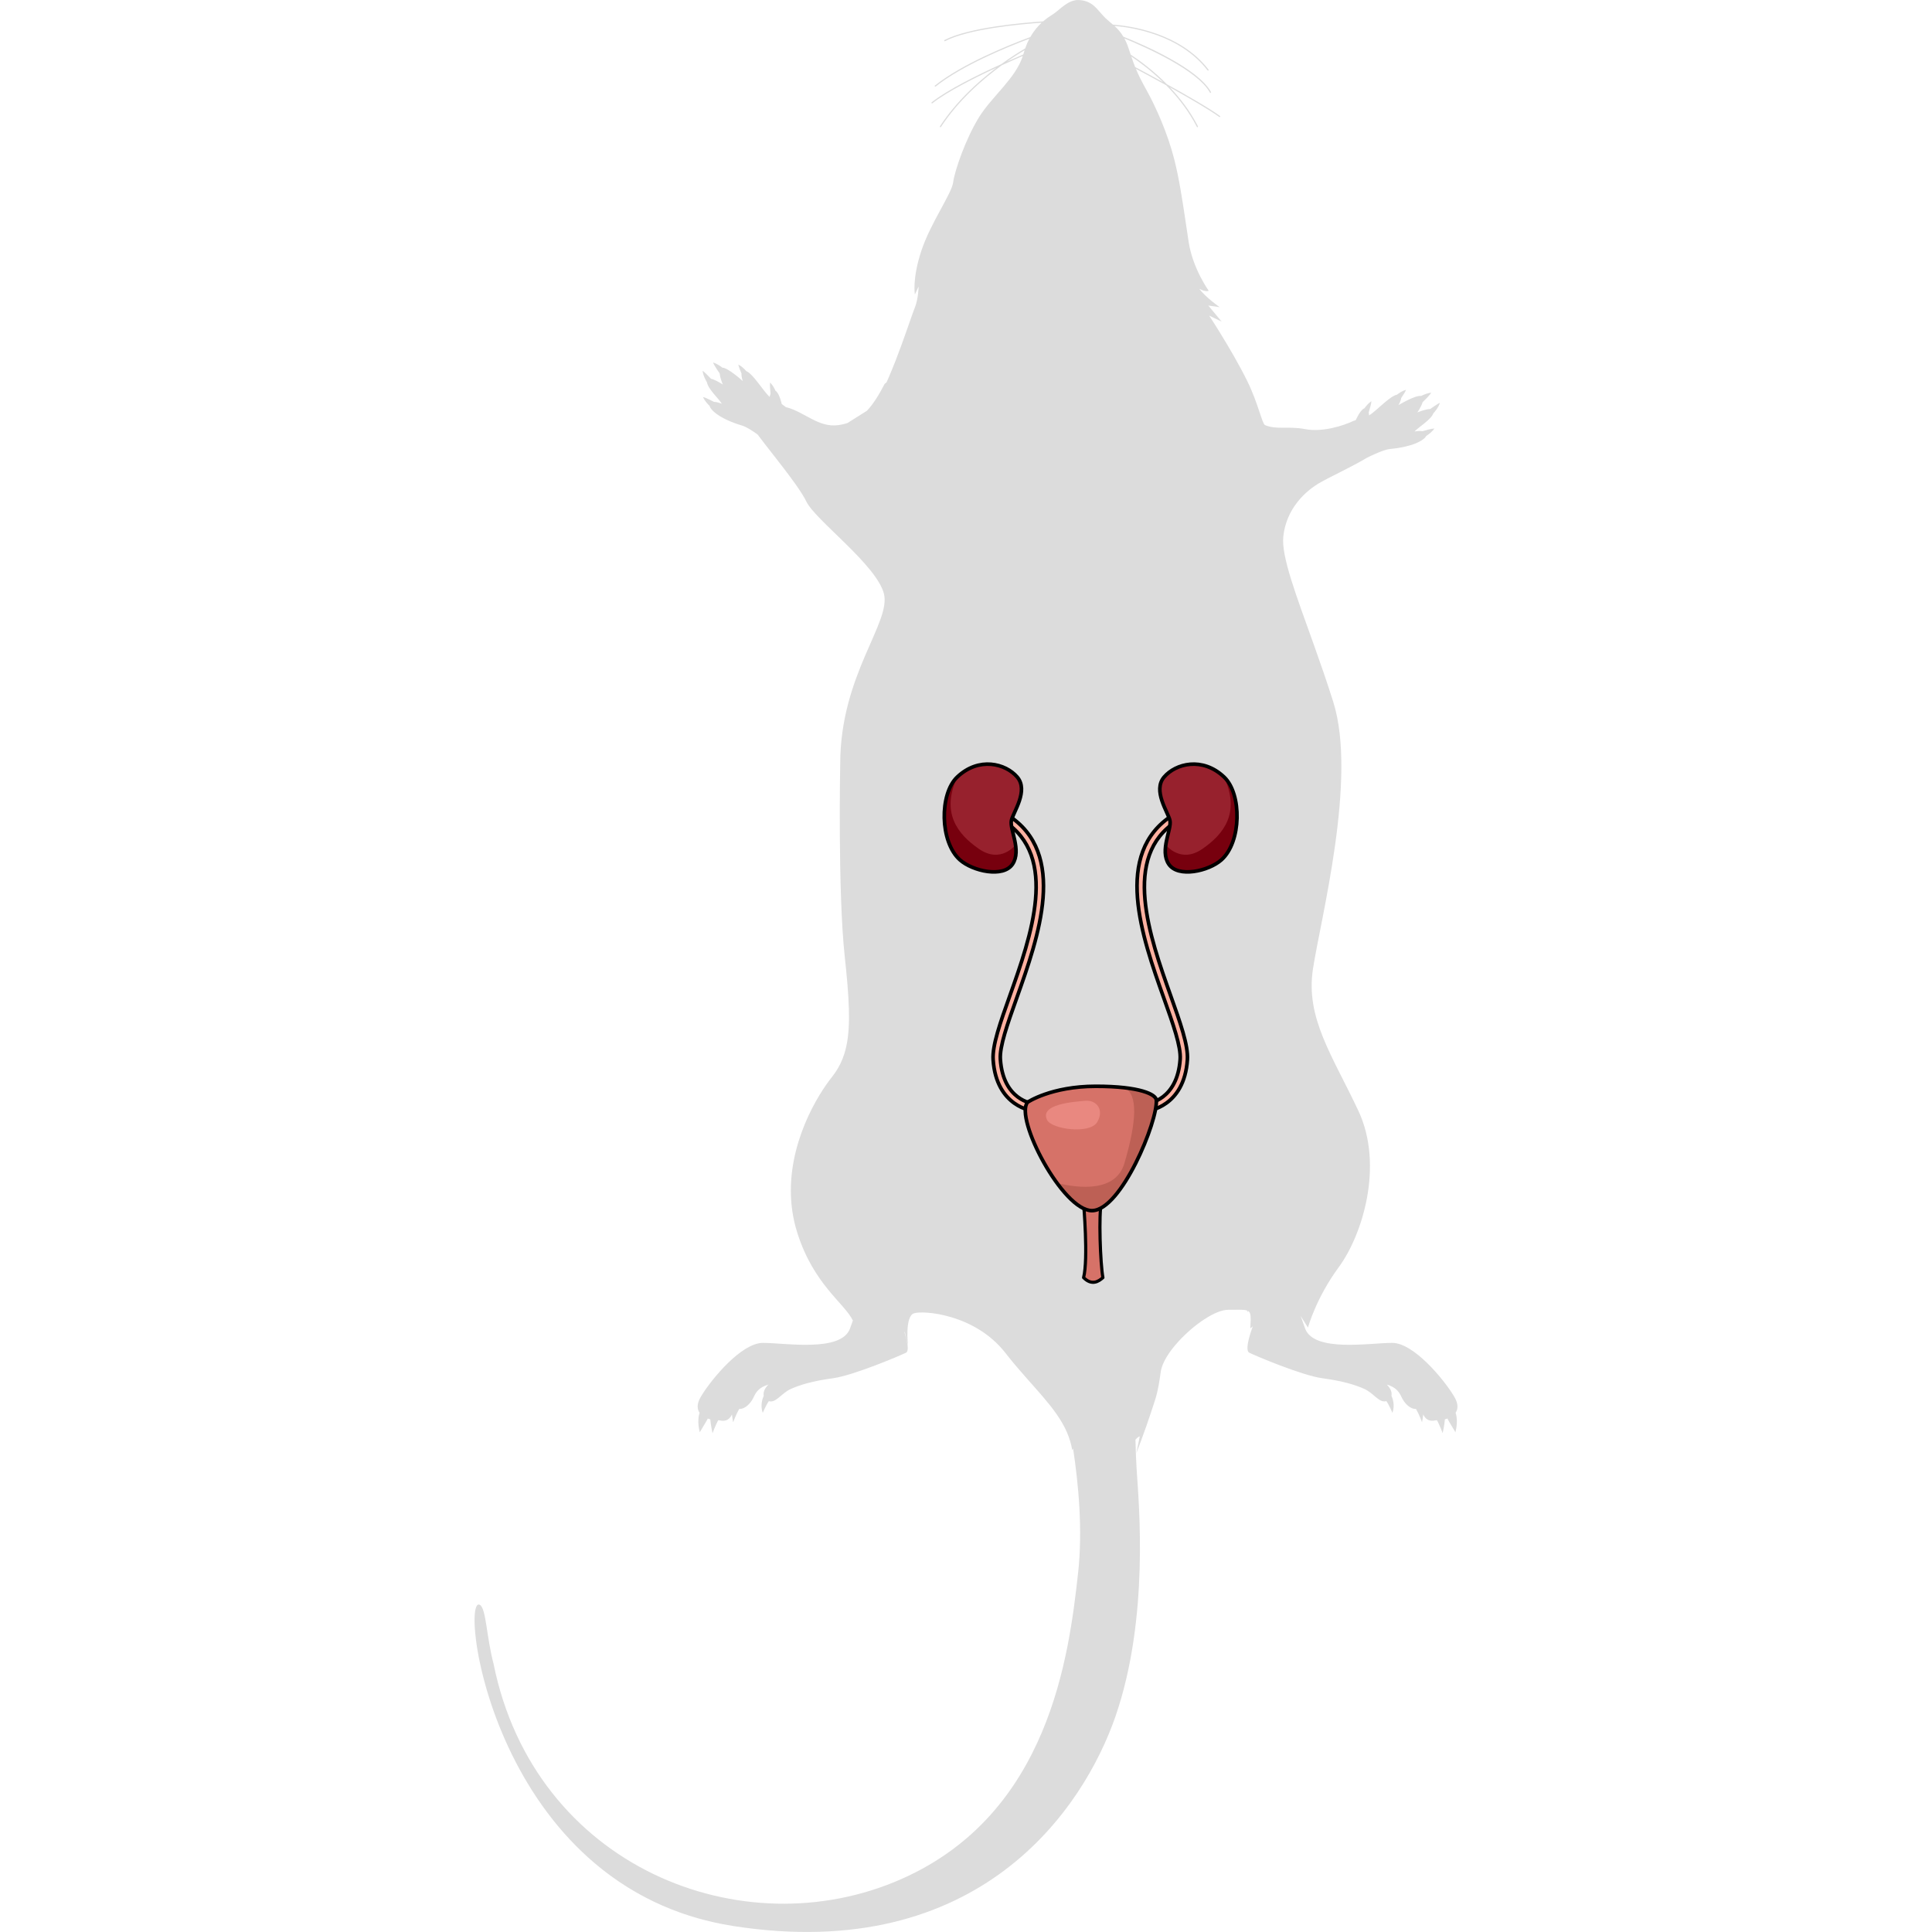 <?xml version="1.0" encoding="utf-8"?>
<!-- Created by: Science Figures, www.sciencefigures.org, Generator: Science Figures Editor -->
<!DOCTYPE svg PUBLIC "-//W3C//DTD SVG 1.1//EN" "http://www.w3.org/Graphics/SVG/1.1/DTD/svg11.dtd">
<svg version="1.1" id="Layer_1" xmlns="http://www.w3.org/2000/svg" xmlns:xlink="http://www.w3.org/1999/xlink" 
	 width="800px" height="800px" viewBox="0 0 271.414 533.495" enable-background="new 0 0 271.414 533.495"
	 xml:space="preserve">
<g>
	<path id="changecolor_4_" fill="#DCDCDC" d="M270.65,385.882c-0.109-0.192-0.236-0.404-0.371-0.623
		c-0.021-0.034-0.041-0.066-0.063-0.101c-2.867-4.608-10.963-14.342-16.821-14.342c-6.188,0-21.622,2.679-24.052-3.979
		c-0.431-1.18-0.834-2.327-1.21-3.422c1.999,3.164,2.006,3.175,2.006,3.175s2.164-8.086,8.543-16.742
		c6.378-8.657,12.528-27.906,5.354-43.17c-7.176-15.263-14.579-25.515-12.529-39.068c2.05-13.553,12.322-52.563,5.604-73.829
		c-1.745-5.525-3.566-10.748-5.295-15.596c0.001,0.002,0.002,0.004,0.003,0.007c-0.005-0.013-0.009-0.024-0.014-0.036
		c-4.922-13.802-9.078-24.508-8.477-30.033c0.813-7.472,5.846-12.513,10.552-15.085c0.276-0.151,0.565-0.307,0.862-0.464
		c0.071-0.038,0.144-0.076,0.216-0.114c0.241-0.127,0.486-0.256,0.738-0.387c0.063-0.032,0.126-0.065,0.189-0.099
		c1.733-0.897,3.675-1.865,5.535-2.824c0.063-0.033,0.125-0.064,0.188-0.098c0.696-0.359,1.377-0.717,2.031-1.07
		c0.161-0.086,0.322-0.173,0.48-0.26c0.139-0.075,0.274-0.15,0.41-0.227c0.168-0.093,0.334-0.186,0.496-0.277
		c0.121-0.068,0.241-0.137,0.359-0.205c0.183-0.105,0.358-0.209,0.533-0.313c0.088-0.053,0.18-0.105,0.266-0.158
		c0.049-0.029,0.096-0.058,0.143-0.086c1.593-0.806,4.787-2.323,6.549-2.487c6.064-0.564,9.276-2.324,9.913-3.589
		c0.571-0.362,1.624-1.108,2.253-2.049c-0.749,0.007-2.535,0.514-3.278,0.735c-0.546-0.09-1.264-0.084-2.194,0.082
		c1.083-1.197,4.576-3.269,5.188-5.013c0.275-0.293,1.404-1.55,1.813-2.893c-0.376,0.117-1.506,0.867-2.704,1.707
		c-0.01,0-0.02,0.001-0.029,0.002c-0.073,0.002-0.146,0.004-0.225,0.012c-0.043,0.004-0.09,0.011-0.135,0.016
		c-0.087,0.012-0.174,0.022-0.265,0.037c-0.037,0.007-0.075,0.015-0.113,0.021c-0.104,0.02-0.207,0.04-0.313,0.064
		c-0.025,0.006-0.05,0.012-0.075,0.018c-0.12,0.027-0.239,0.058-0.358,0.09c-0.005,0.001-0.01,0.002-0.014,0.003l0,0
		c-1.036,0.279-2.002,0.676-2.002,0.676s1.071-1.509,1.461-2.834c0.447-0.429,1.967-1.905,2.374-2.608
		c-1.059,0.08-2.164,0.573-2.788,0.897c-1.518-0.315-6.248,2.521-6.248,2.521s0.648-1.104,0.742-1.955
		c0.501-0.733,1.152-1.737,1.342-2.273c-0.989,0.266-1.943,0.913-2.507,1.349c-2.008,0.399-5.499,4.321-7.707,5.746
		c0.001-0.013,0.004-0.439-0.087-0.898c0.26-0.826,0.713-2.361,0.734-3.044c-0.822,0.527-1.506,1.373-1.92,1.959
		c-1.143,0.372-2.395,3.241-2.395,3.241v0.001c-0.164,0.071-0.33,0.147-0.497,0.226c0.01-0.023,0.024-0.048,0.033-0.071
		c-3.234,1.569-8.947,3.236-13.565,2.346c-4.618-0.89-7.935,0.247-11.041-1.111c-0.786-0.344-1.952-6.217-4.94-12.244
		c-2.265-4.567-5.106-9.392-7.263-12.897c-0.007-0.012-0.014-0.023-0.021-0.035c-0.226-0.365-0.44-0.714-0.649-1.049
		c-0.011-0.018-0.021-0.034-0.032-0.053c-0.202-0.324-0.394-0.631-0.577-0.922c-0.018-0.028-0.034-0.055-0.052-0.082
		c-0.179-0.283-0.347-0.551-0.505-0.799c-0.012-0.019-0.022-0.035-0.034-0.054c-0.157-0.247-0.304-0.476-0.437-0.683
		c-0.016-0.025-0.029-0.046-0.045-0.07c-0.125-0.194-0.239-0.373-0.339-0.527c-0.016-0.023-0.026-0.04-0.041-0.063
		c-0.202-0.312-0.353-0.542-0.427-0.654c-0.041-0.063-0.063-0.097-0.063-0.097l3.459,1.658l-3.688-4.438l3.136,0.451
		c0,0-3.922-2.739-5.627-5.082c1.916,1.038,2.603,0.552,2.603,0.552s-4.379-6.063-5.523-13.38
		c-0.713-4.569-1.396-9.651-2.252-14.552c-0.514-2.946-1.088-5.826-1.771-8.49c-1.815-7.096-5.049-14.336-7.58-18.893
		c-1.387-2.496-2.235-4.166-2.987-5.982c2.132,1.138,5.151,2.764,8.358,4.538c3.085,3.128,6.178,6.982,8.489,11.504
		c0.029,0.058,0.087,0.091,0.147,0.091c0.025,0,0.052-0.006,0.075-0.019c0.082-0.041,0.114-0.142,0.072-0.223
		c-2.138-4.183-4.938-7.799-7.786-10.8c5.313,2.953,10.917,6.201,13.673,8.213c0.029,0.021,0.063,0.032,0.098,0.032
		c0.051,0,0.102-0.023,0.134-0.068c0.055-0.074,0.038-0.178-0.036-0.231c-2.933-2.141-9.071-5.672-14.664-8.767
		c-3.861-3.908-7.699-6.676-9.998-8.181c-0.17-0.506-0.347-1.04-0.537-1.622c-0.369-1.128-0.776-2.056-1.207-2.851
		c5.993,2.451,20.256,8.799,23.634,14.961c0.03,0.055,0.087,0.086,0.146,0.086c0.027,0,0.055-0.007,0.08-0.021
		c0.08-0.044,0.109-0.145,0.065-0.226c-3.554-6.483-18.416-12.957-24.195-15.278c-0.77-1.289-1.611-2.19-2.478-2.976
		c4.96,0.412,18.146,2.429,25.729,12.279c0.033,0.042,0.082,0.064,0.132,0.064c0.035,0,0.071-0.011,0.102-0.034
		c0.072-0.057,0.086-0.16,0.03-0.233C194.781,8.979,180.9,7.127,176.275,6.793c-0.652-0.566-1.313-1.097-1.96-1.705
		c-0.221-0.207-0.428-0.421-0.63-0.638c-0.038-0.04-0.076-0.08-0.113-0.12c-0.174-0.188-0.342-0.378-0.508-0.568
		c-0.391-0.448-0.771-0.895-1.167-1.317c-0.024-0.026-0.05-0.053-0.074-0.079c-0.155-0.163-0.313-0.323-0.478-0.477
		c-0.003-0.004-0.006-0.007-0.01-0.01c-0.164-0.154-0.335-0.302-0.512-0.443c-0.035-0.027-0.072-0.055-0.108-0.082
		c-0.142-0.109-0.289-0.213-0.44-0.313c-0.05-0.031-0.099-0.064-0.149-0.095c-0.183-0.112-0.372-0.218-0.573-0.313
		c-0.012-0.006-0.021-0.013-0.033-0.018c-0.212-0.1-0.437-0.186-0.671-0.263c-0.063-0.021-0.129-0.038-0.192-0.058
		c-0.184-0.054-0.375-0.101-0.573-0.141c-0.075-0.016-0.149-0.031-0.228-0.045c-0.271-0.046-0.55-0.082-0.852-0.101
		c-0.193-0.012-0.383-0.011-0.568-0.001c-0.083,0.005-0.163,0.019-0.244,0.027c-0.101,0.011-0.201,0.019-0.3,0.035
		c-0.105,0.018-0.208,0.044-0.311,0.068c-0.07,0.016-0.142,0.029-0.21,0.048c-0.12,0.033-0.236,0.074-0.354,0.114
		c-0.049,0.018-0.099,0.032-0.147,0.051c-0.13,0.049-0.257,0.104-0.383,0.162c-0.032,0.015-0.065,0.027-0.099,0.043
		c-0.139,0.066-0.274,0.137-0.41,0.211c-0.018,0.01-0.035,0.02-0.053,0.029c-0.146,0.082-0.291,0.169-0.434,0.26
		c-0.005,0.002-0.009,0.005-0.014,0.008c-0.209,0.133-0.415,0.271-0.617,0.418c-0.004,0.002-0.009,0.006-0.009,0.006l-0.011,0.008
		c-0.502,0.366-0.986,0.764-1.461,1.156c-0.012,0.01-0.022,0.019-0.033,0.027c-0.157,0.13-0.313,0.259-0.47,0.385
		c-0.003,0.002-0.005,0.004-0.008,0.006c-0.036,0.03-0.073,0.061-0.11,0.09c-0.229,0.184-0.457,0.359-0.684,0.528
		c-0.039,0.028-0.078,0.058-0.117,0.085l-0.001,0.001c-0.18,0.129-0.359,0.254-0.54,0.366c-0.693,0.432-1.533,1.002-2.414,1.766
		c-5.525,0.367-20.522,1.658-27.229,5.155c-0.081,0.043-0.112,0.143-0.07,0.225c0.03,0.057,0.088,0.089,0.147,0.089
		c0.026,0,0.053-0.006,0.077-0.019c6.494-3.387,20.873-4.69,26.677-5.091c-1.07,0.99-2.175,2.279-3.139,3.967
		c-6.021,2.244-18.867,7.435-26.339,13.392c-0.071,0.058-0.083,0.162-0.026,0.233c0.033,0.041,0.081,0.063,0.13,0.063
		c0.036,0,0.073-0.012,0.104-0.036c7.289-5.813,19.731-10.894,25.876-13.2c-0.43,0.807-0.82,1.708-1.165,2.697
		c-1.553,0.909-3.894,2.367-6.604,4.337c-6.326,2.884-14.851,7.074-19.21,10.532c-0.071,0.057-0.084,0.161-0.026,0.233
		c0.032,0.041,0.081,0.063,0.13,0.063c0.036,0,0.072-0.012,0.104-0.036c4.017-3.186,11.599-7.001,17.709-9.832
		c-5.076,3.837-11.121,9.308-15.633,16.192c-0.051,0.076-0.029,0.18,0.048,0.229c0.028,0.019,0.06,0.027,0.091,0.027
		c0.054,0,0.107-0.026,0.139-0.075c4.868-7.429,11.534-13.206,16.816-17.046c2.343-1.067,4.379-1.954,5.788-2.557
		c-1.964,6.193-8.525,11.166-12.09,16.911c-3.67,5.919-6.746,14.838-7.146,17.989c-0.4,3.15-6.242,11.191-8.8,18.957
		c-2.558,7.768-1.766,12-1.766,12l1.027-2.181c0,0-0.039,3.354-1.071,5.911c-0.061,0.152-0.13,0.33-0.201,0.518
		c-0.025,0.068-0.051,0.135-0.078,0.207c-0.033,0.087-0.069,0.188-0.104,0.281c-0.074,0.201-0.151,0.411-0.233,0.639
		c-0.036,0.099-0.073,0.203-0.109,0.307c-0.104,0.291-0.214,0.602-0.329,0.929c-0.005,0.014-0.01,0.026-0.014,0.04
		c-1.373,3.904-3.494,10.16-6.025,16.053c-0.012,0.026-0.022,0.053-0.034,0.079c-0.209,0.485-0.421,0.969-0.636,1.448
		c-0.01,0.02-0.019,0.04-0.027,0.061L113.245,106c-1.715,3.317-3.268,5.701-4.886,7.423l-5.41,3.405
		c-0.187,0.058-0.368,0.11-0.54,0.157c-0.39,0.102-0.776,0.206-1.19,0.281c-0.001,0-0.003,0.001-0.005,0.001
		c-0.253,0.045-0.507,0.09-0.77,0.126c-5.474,0.753-9.287-3.627-14.372-4.954c0.02,0.033,0.034,0.062,0.055,0.095
		c-0.428-0.334-0.867-0.666-1.299-0.967v-0.001c0,0-0.667-3.057-1.715-3.646c-0.292-0.655-0.799-1.618-1.502-2.296
		c-0.111,0.671,0.032,2.255,0.125,3.118c-0.181,0.436-0.257,0.862-0.259,0.875c-1.887-1.828-4.545-6.354-6.437-7.139
		c-0.468-0.537-1.277-1.359-2.196-1.813c0.081,0.562,0.524,1.676,0.872,2.492c-0.074,0.854,0.347,2.062,0.347,2.062
		s-4.086-3.705-5.636-3.692c-0.549-0.439-1.537-1.139-2.56-1.424c0.262,0.769,1.464,2.513,1.819,3.021
		c0.123,1.376,0.88,3.065,0.88,3.065s-0.87-0.577-1.832-1.053c0-0.001,0-0.001,0-0.001c-0.005-0.003-0.01-0.005-0.015-0.007
		c-0.107-0.053-0.215-0.104-0.324-0.153c-0.027-0.013-0.055-0.025-0.082-0.037c-0.096-0.043-0.191-0.082-0.286-0.12
		c-0.038-0.016-0.075-0.031-0.113-0.046c-0.085-0.032-0.167-0.06-0.249-0.087c-0.045-0.014-0.089-0.03-0.132-0.043
		c-0.075-0.022-0.146-0.039-0.216-0.055c-0.01-0.003-0.02-0.006-0.029-0.008c-1.012-1.058-1.974-2.014-2.319-2.202
		c0.14,1.397,1.001,2.851,1.214,3.191c0.259,1.829,3.281,4.542,4.11,5.929c-0.887-0.347-1.612-0.509-2.167-0.525
		c-0.703-0.37-2.318-1.194-3.041-1.345c0.432,1.042,1.314,1.976,1.805,2.444c0.374,1.363,3.184,3.721,9.027,5.459
		c1.152,0.343,2.833,1.43,4.233,2.437c2.201,3.001,6.713,8.494,10.036,13.122c0.234,0.326,0.462,0.646,0.684,0.963
		c0.154,0.221,0.306,0.439,0.453,0.654c0.117,0.174,0.234,0.346,0.348,0.514c0.206,0.309,0.401,0.607,0.587,0.898
		c0.069,0.108,0.138,0.217,0.204,0.322c0.206,0.33,0.398,0.648,0.572,0.952c0.039,0.067,0.073,0.13,0.11,0.195
		c0.182,0.323,0.35,0.636,0.487,0.922c2.463,5.116,19.261,17.379,21.393,25.364c2.134,7.985-12.05,22.468-12.05,47.07
		c0,0-0.697,35.134,1.251,53.187c0.152,1.413,0.291,2.761,0.418,4.058c-0.001-0.004-0.003-0.008-0.004-0.013
		c1.027,10.503,1.163,17.369-0.493,22.702c-0.001,0.004-0.003,0.008-0.004,0.012c-0.144,0.463-0.304,0.914-0.476,1.355
		c-0.013,0.033-0.025,0.068-0.039,0.102c-0.167,0.423-0.348,0.835-0.542,1.24c-0.022,0.047-0.045,0.093-0.067,0.139
		c-0.193,0.396-0.4,0.785-0.62,1.167c-0.027,0.048-0.056,0.094-0.083,0.141c-0.225,0.383-0.462,0.76-0.715,1.13
		c-0.023,0.035-0.049,0.068-0.072,0.104c-0.267,0.384-0.545,0.764-0.843,1.138c-0.226,0.284-0.462,0.594-0.702,0.915
		c-0.045,0.061-0.09,0.121-0.135,0.183c-0.505,0.683-1.033,1.438-1.576,2.267c-0.006,0.01-0.014,0.021-0.02,0.031
		c-5.458,8.341-12.172,23.713-7.126,39.618c4.532,14.282,12.896,19.296,15.345,24.214c-0.252,0.721-0.514,1.455-0.787,2.205
		c-2.43,6.657-17.864,3.979-24.052,3.979c-5.86,0-13.956,9.736-16.823,14.344c-0.02,0.032-0.039,0.063-0.059,0.096
		c-0.136,0.221-0.264,0.432-0.373,0.626c-1.01,1.782-0.943,3.202-0.236,4.243c-0.169,0.477-0.712,2.369,0.048,5.376
		c1.409-2.275,2.197-3.736,2.197-3.736l-0.092-0.074c0.255,0.096,0.522,0.177,0.8,0.246c0.153,1.8,0.622,3.809,0.622,3.809
		s0.742-2.009,1.546-3.551c0.107,0.001,0.215,0.006,0.324,0.003c1.963,0.521,2.975-0.492,3.496-1.618
		c0.068,0.662,0.166,1.373,0.33,2.171c0,0,0.738-2.077,1.659-3.683c1.849,0.043,3.352-1.872,3.957-3.186
		c0.76-1.649,1.628-2.8,4.124-3.561c-1.172,1.171-1.477,2.269-1.297,3.106c-0.313,0.676-1.025,2.576-0.276,4.718
		c0,0,0.886-2.104,1.674-3.237c0.177,0.05,0.361,0.08,0.551,0.08c1.736,0,3.147-2.388,5.583-3.473
		c2.436-1.087,5.921-2.172,11.564-2.931c5.645-0.76,18.667-6.295,20.186-7.055c0.104-0.052,0.186-0.138,0.254-0.241
		c0.022-0.033,0.036-0.078,0.055-0.116c0.039-0.08,0.074-0.165,0.1-0.265c0.013-0.055,0.021-0.115,0.031-0.175
		c0.016-0.104,0.027-0.212,0.033-0.329c0.002-0.067,0.004-0.135,0.004-0.206c-0.001-0.132-0.008-0.269-0.019-0.411
		c-0.005-0.066-0.009-0.129-0.016-0.197c-0.02-0.185-0.046-0.375-0.078-0.572c-0.005-0.03-0.009-0.059-0.014-0.09
		c-0.167-0.971-0.466-2.038-0.745-2.922c0.019-0.1,0.033-0.199,0.033-0.298c0.904,3.777,0.904,3.777,0.904,3.777
		s-0.904-7.984,1.651-8.835c2.554-0.851,16.889,0.184,25.26,10.946c0.245,0.314,0.489,0.615,0.733,0.923
		c0.004,0.006,0.009,0.017,0.009,0.017l-0.008-0.017c0.222,0.279,0.443,0.563,0.665,0.836c0.043,0.052,0.084,0.103,0.127,0.154
		c0.119,0.146,0.236,0.285,0.355,0.429c0.146,0.177,0.291,0.351,0.436,0.525c0.152,0.184,0.307,0.372,0.459,0.554
		c0.103,0.121,0.204,0.24,0.307,0.361c0.084,0.1,0.167,0.195,0.251,0.293c6.485,7.61,12.483,13.15,14.569,20.366
		c0.224,0.775,0.42,1.563,0.549,2.383c0.08-0.149,0.152-0.292,0.229-0.438c1.474,9.572,2.711,22.494,1.378,34.454
		c-2.534,22.75-7.913,66.294-48.649,84.374C73.93,538.373,16.537,515.416,5.249,459.447c-1.975-7.465-2.036-15.369-3.803-16.293
		c-0.868-0.454-1.394,0.995-1.442,3.805c0,0.03-0.001,0.059-0.002,0.09C0,447.27,0,447.5,0.002,447.736
		c0.001,0.053,0.001,0.105,0.003,0.158c0.004,0.233,0.01,0.473,0.021,0.721c0.002,0.059,0.005,0.12,0.008,0.181
		c0.011,0.254,0.024,0.512,0.042,0.78c0.002,0.041,0.006,0.084,0.009,0.125c0.06,0.883,0.151,1.84,0.276,2.865
		c0.008,0.059,0.014,0.115,0.021,0.174c0.033,0.264,0.07,0.537,0.108,0.81c0.021,0.148,0.04,0.296,0.062,0.446
		c0.037,0.25,0.076,0.504,0.115,0.761c0.029,0.185,0.059,0.369,0.09,0.557c0.04,0.247,0.082,0.495,0.125,0.747
		c0.037,0.209,0.074,0.419,0.113,0.631c0.045,0.246,0.089,0.491,0.137,0.742c0.045,0.236,0.094,0.477,0.143,0.717
		c0.047,0.236,0.092,0.47,0.143,0.709c0.068,0.331,0.143,0.669,0.217,1.007c0.053,0.24,0.105,0.481,0.162,0.725
		c0.093,0.41,0.189,0.823,0.29,1.243c0.046,0.189,0.096,0.382,0.143,0.573c0.085,0.339,0.169,0.679,0.259,1.024
		c0.054,0.207,0.109,0.416,0.165,0.625c0.09,0.338,0.182,0.678,0.276,1.021c0.06,0.213,0.119,0.427,0.18,0.642
		c0.101,0.354,0.204,0.71,0.31,1.067c0.06,0.205,0.12,0.408,0.182,0.614c0.119,0.396,0.243,0.796,0.369,1.198
		c0.054,0.171,0.105,0.342,0.161,0.514c0.175,0.55,0.355,1.104,0.543,1.662c0.009,0.025,0.017,0.05,0.025,0.074
		c0.204,0.607,0.416,1.219,0.636,1.836c0.03,0.085,0.063,0.172,0.094,0.257c0.185,0.515,0.374,1.03,0.569,1.55
		c0.061,0.162,0.123,0.324,0.185,0.486c0.173,0.451,0.348,0.904,0.527,1.359c0.071,0.182,0.145,0.362,0.218,0.544
		c0.18,0.446,0.362,0.894,0.55,1.344c0.074,0.179,0.148,0.356,0.224,0.535c0.202,0.477,0.408,0.955,0.619,1.435
		c0.064,0.146,0.129,0.294,0.193,0.441c0.262,0.586,0.528,1.174,0.803,1.764c0.018,0.039,0.035,0.078,0.054,0.117
		c0.602,1.288,1.237,2.582,1.907,3.878c0.068,0.134,0.139,0.267,0.209,0.399c0.261,0.501,0.527,1.002,0.799,1.504
		c0.094,0.172,0.188,0.346,0.283,0.518c0.258,0.469,0.52,0.938,0.787,1.405c0.102,0.181,0.205,0.36,0.309,0.54
		c0.275,0.477,0.557,0.953,0.842,1.428c0.096,0.16,0.189,0.32,0.287,0.48c0.327,0.539,0.662,1.078,1.002,1.616
		c0.059,0.091,0.114,0.184,0.173,0.274c0.816,1.281,1.669,2.554,2.561,3.815c0.085,0.121,0.173,0.24,0.259,0.361
		c0.354,0.495,0.711,0.988,1.075,1.479c0.128,0.172,0.259,0.344,0.388,0.516c0.334,0.441,0.671,0.883,1.014,1.32
		c0.145,0.185,0.289,0.368,0.435,0.552c0.344,0.433,0.692,0.862,1.046,1.29c0.145,0.176,0.288,0.352,0.435,0.525
		c0.386,0.46,0.777,0.916,1.174,1.369c0.117,0.135,0.231,0.27,0.35,0.403c1.048,1.185,2.135,2.349,3.263,3.489
		c0.105,0.106,0.215,0.212,0.322,0.318c0.449,0.449,0.904,0.896,1.367,1.338c0.176,0.168,0.354,0.332,0.53,0.498
		c0.405,0.38,0.815,0.758,1.23,1.131c0.2,0.181,0.402,0.359,0.604,0.538c0.408,0.359,0.82,0.715,1.237,1.067
		c0.207,0.175,0.413,0.351,0.623,0.523c0.439,0.364,0.886,0.723,1.335,1.079c0.19,0.15,0.378,0.302,0.569,0.451
		c0.554,0.431,1.117,0.854,1.688,1.272c0.091,0.066,0.179,0.136,0.27,0.202c0.674,0.489,1.358,0.971,2.054,1.442
		c0.131,0.088,0.265,0.173,0.396,0.26c0.556,0.373,1.116,0.74,1.687,1.1c0.229,0.145,0.463,0.285,0.694,0.428
		c0.481,0.297,0.966,0.591,1.457,0.878c0.266,0.156,0.535,0.31,0.804,0.462c0.473,0.27,0.949,0.533,1.431,0.794
		c0.278,0.151,0.559,0.301,0.841,0.448c0.496,0.261,1,0.516,1.506,0.766c0.27,0.134,0.537,0.27,0.81,0.4
		c0.577,0.277,1.162,0.545,1.751,0.811c0.208,0.094,0.413,0.191,0.623,0.283c0.805,0.354,1.621,0.695,2.449,1.025
		c0.121,0.048,0.248,0.092,0.37,0.141c0.702,0.274,1.412,0.543,2.132,0.8c0.285,0.102,0.575,0.197,0.863,0.296
		c0.567,0.195,1.138,0.388,1.716,0.572c0.333,0.105,0.669,0.207,1.005,0.309c0.549,0.167,1.102,0.328,1.66,0.484
		c0.352,0.099,0.703,0.195,1.059,0.289c0.566,0.149,1.139,0.293,1.715,0.432c0.348,0.084,0.695,0.17,1.047,0.249
		c0.628,0.143,1.264,0.274,1.902,0.404c0.308,0.063,0.611,0.13,0.922,0.188c0.949,0.182,1.909,0.351,2.884,0.502
		c67.985,10.555,96.709-32.574,105.466-57.936c9.404-27.23,6.419-58.957,5.843-67.976c-0.149-2.352-0.271-5.258-0.338-8.399
		c0.149-0.173,0.295-0.327,0.436-0.456c0.032-0.029,0.063-0.054,0.095-0.08c0.088-0.075,0.173-0.138,0.257-0.191
		c0.032-0.021,0.063-0.042,0.095-0.059c0.107-0.06,0.213-0.104,0.311-0.119c-0.864,4.125-0.931,4.59-0.931,4.59
		s2.462-6.383,3.925-10.907c1.463-4.523,1.893-5.059,2.803-11.552c0.344-2.45,2.277-5.483,4.852-8.312v0.001
		c0,0,0.046-0.049,0.12-0.129c4.239-4.613,10.151-8.646,13.596-8.646c2.837,0,4.405-0.116,5.265,0.188l0.099,0.546
		c0,0,0.049-0.176,0.114-0.454c0.646,0.336,0.786,1.031,0.786,2.455c-0.114,2.393-0.114,2.393-0.114,2.393s0.021-0.017,0.062-0.048
		c0.028-0.021,0.067-0.053,0.125-0.099c0.023-0.019,0.043-0.034,0.07-0.056c0.068-0.055,0.142-0.116,0.235-0.193
		c0.008-0.006,0.016-0.013,0.023-0.02c0.055-0.045,0.113-0.094,0.175-0.146c-0.187,0.497-1.019,2.775-1.344,4.67
		c-0.006,0.031-0.009,0.062-0.015,0.094c-0.031,0.195-0.058,0.385-0.077,0.568c-0.007,0.068-0.011,0.131-0.016,0.197
		c-0.011,0.143-0.018,0.279-0.019,0.411c0,0.071,0.002,0.139,0.004,0.206c0.006,0.117,0.018,0.225,0.033,0.328
		c0.01,0.061,0.019,0.121,0.032,0.176c0.024,0.1,0.06,0.184,0.099,0.265c0.019,0.038,0.032,0.083,0.055,0.116
		c0.068,0.104,0.149,0.189,0.254,0.241c1.519,0.76,14.541,6.295,20.186,7.055c5.644,0.759,9.129,1.844,11.564,2.931
		c2.436,1.085,3.847,3.473,5.583,3.473c0.189,0,0.374-0.03,0.551-0.08c0.788,1.134,1.674,3.237,1.674,3.237
		c0.749-2.142,0.037-4.042-0.276-4.718c0.18-0.838-0.125-1.936-1.297-3.106c2.496,0.761,3.364,1.911,4.124,3.561
		c0.605,1.313,2.108,3.229,3.957,3.186c0.921,1.605,1.659,3.683,1.659,3.683c0.164-0.798,0.262-1.509,0.33-2.171
		c0.521,1.126,1.533,2.14,3.496,1.618c0.109,0.003,0.217-0.002,0.324-0.003c0.804,1.542,1.546,3.551,1.546,3.551
		s0.469-2.009,0.622-3.809c0.277-0.069,0.545-0.15,0.8-0.246l-0.092,0.074c0,0,0.788,1.461,2.197,3.736
		c0.76-3.007,0.217-4.899,0.048-5.376C271.593,389.083,271.66,387.664,270.65,385.882z M190.115,22.68
		c-3.003-1.652-5.77-3.139-7.696-4.166c-0.353-0.883-0.694-1.823-1.067-2.917C183.489,17.021,186.75,19.409,190.115,22.68z
		 M147.005,17.011c1.939-1.351,3.624-2.405,4.875-3.147c-0.106,0.333-0.21,0.672-0.305,1.025c-0.013,0.049-0.032,0.096-0.046,0.144
		C150.416,15.507,148.845,16.187,147.005,17.011z"/>
	<g>
		<g>
			<path fill="#FFB1A1" stroke="#000000" stroke-linecap="round" stroke-linejoin="round" stroke-miterlimit="10" d="
				M185.794,306.761l-0.174-1.992c0.345-0.032,8.465-0.922,9.228-12.28c0.238-3.536-1.956-9.702-4.497-16.842
				c-6.015-16.899-14.251-40.045,2.499-50.607l1.066,1.691c-15.396,9.709-7.469,31.982-1.682,48.245
				c2.615,7.35,4.874,13.697,4.609,17.647C195.962,305.741,185.896,306.752,185.794,306.761z"/>
			<path fill="#FFB1A1" stroke="#000000" stroke-linecap="round" stroke-linejoin="round" stroke-miterlimit="10" d="
				M154.247,306.761l0.174-1.992c-0.345-0.032-8.465-0.922-9.228-12.28c-0.238-3.536,1.956-9.702,4.497-16.842
				c6.015-16.899,14.251-40.045-2.499-50.607l-1.066,1.691c15.396,9.709,7.469,31.982,1.682,48.245
				c-2.615,7.35-4.874,13.697-4.609,17.647C144.079,305.741,154.145,306.752,154.247,306.761z"/>
			
				<path fill="#D67268" stroke="#000000" stroke-width="0.874" stroke-linecap="round" stroke-linejoin="round" stroke-miterlimit="10" d="
				M168.179,332.352c0,0,1.326,15.248,0,20.44c2.291,2.311,4.186,1.039,5.333,0c-0.706-3.696-1.238-17.745-0.375-20.885
				L168.179,332.352z"/>
			<g>
				<path fill="#97212D" d="M192.015,226.539c-0.531-2.291-4.811-8.231-1.604-11.973s10.582-5.665,16.568,0
					c4.938,4.674,4.811,17.937-0.748,22.876c-3.52,3.128-11.973,5.023-14.538,1.176S192.576,228.955,192.015,226.539z"/>
				<path fill="#77000E" d="M200.938,234.44c-6.033,4.146-10.053-1.131-10.059-1.139c-0.272,1.857-0.23,3.75,0.814,5.316
					c2.565,3.848,11.019,1.952,14.538-1.176c5.559-4.939,5.687-18.202,0.748-22.876C211.474,224.419,206.975,230.292,200.938,234.44
					z"/>
				<path fill="none" stroke="#000000" stroke-linecap="round" stroke-linejoin="round" stroke-miterlimit="10" d="M192.015,226.539
					c-0.531-2.291-4.811-8.231-1.604-11.973s10.582-5.665,16.568,0c4.938,4.674,4.811,17.937-0.748,22.876
					c-3.52,3.128-11.973,5.023-14.538,1.176S192.576,228.955,192.015,226.539z"/>
			</g>
			<g>
				<path fill="#97212D" d="M148.244,226.539c0.531-2.291,4.811-8.231,1.604-11.973s-10.582-5.665-16.568,0
					c-4.938,4.674-4.811,17.937,0.748,22.876c3.52,3.128,11.973,5.023,14.538,1.176S147.683,228.955,148.244,226.539z"/>
				<path fill="#77000E" d="M139.321,234.44c6.033,4.146,10.053-1.131,10.059-1.139c0.272,1.857,0.23,3.75-0.814,5.316
					c-2.565,3.848-11.019,1.952-14.538-1.176c-5.559-4.939-5.687-18.202-0.748-22.876
					C128.785,224.419,133.284,230.292,139.321,234.44z"/>
				<path fill="none" stroke="#000000" stroke-linecap="round" stroke-linejoin="round" stroke-miterlimit="10" d="M148.244,226.539
					c0.531-2.291,4.811-8.231,1.604-11.973s-10.582-5.665-16.568,0c-4.938,4.674-4.811,17.937,0.748,22.876
					c3.52,3.128,11.973,5.023,14.538,1.176S147.683,228.955,148.244,226.539z"/>
			</g>
			<path fill="#D67268" d="M152.695,304.375c0,0,6.495-4.412,18.856-4.412s16.587,2.291,16.711,3.777
				c0.478,5.723-9.7,30.562-17.784,30.562S149.062,308.787,152.695,304.375z"/>
			<path fill="#E98880" d="M158.121,309.301c1.288,2.525,11.763,3.97,13.805,0.567c2.043-3.402-0.173-6.183-3.311-5.898
				C165.475,304.253,155.864,304.876,158.121,309.301z"/>
			<path fill="#BD6055" d="M188.262,303.74c-0.093-1.108-2.472-2.664-8.803-3.384c0.001,0.003,0,0.006,0,0.008
				c3.723,1.79,3.441,9.097,0,20.826c-2.368,8.072-12.52,6.964-18.621,5.487c3.21,4.374,6.758,7.624,9.64,7.624
				C178.562,334.302,188.74,309.463,188.262,303.74z"/>
			<path fill="none" stroke="#000000" stroke-linecap="round" stroke-linejoin="round" stroke-miterlimit="10" d="M152.695,304.375
				c0,0,6.495-4.412,18.856-4.412s16.587,2.291,16.711,3.777c0.478,5.723-9.7,30.562-17.784,30.562S149.062,308.787,152.695,304.375
				z"/>
		</g>
	</g>
</g>
</svg>